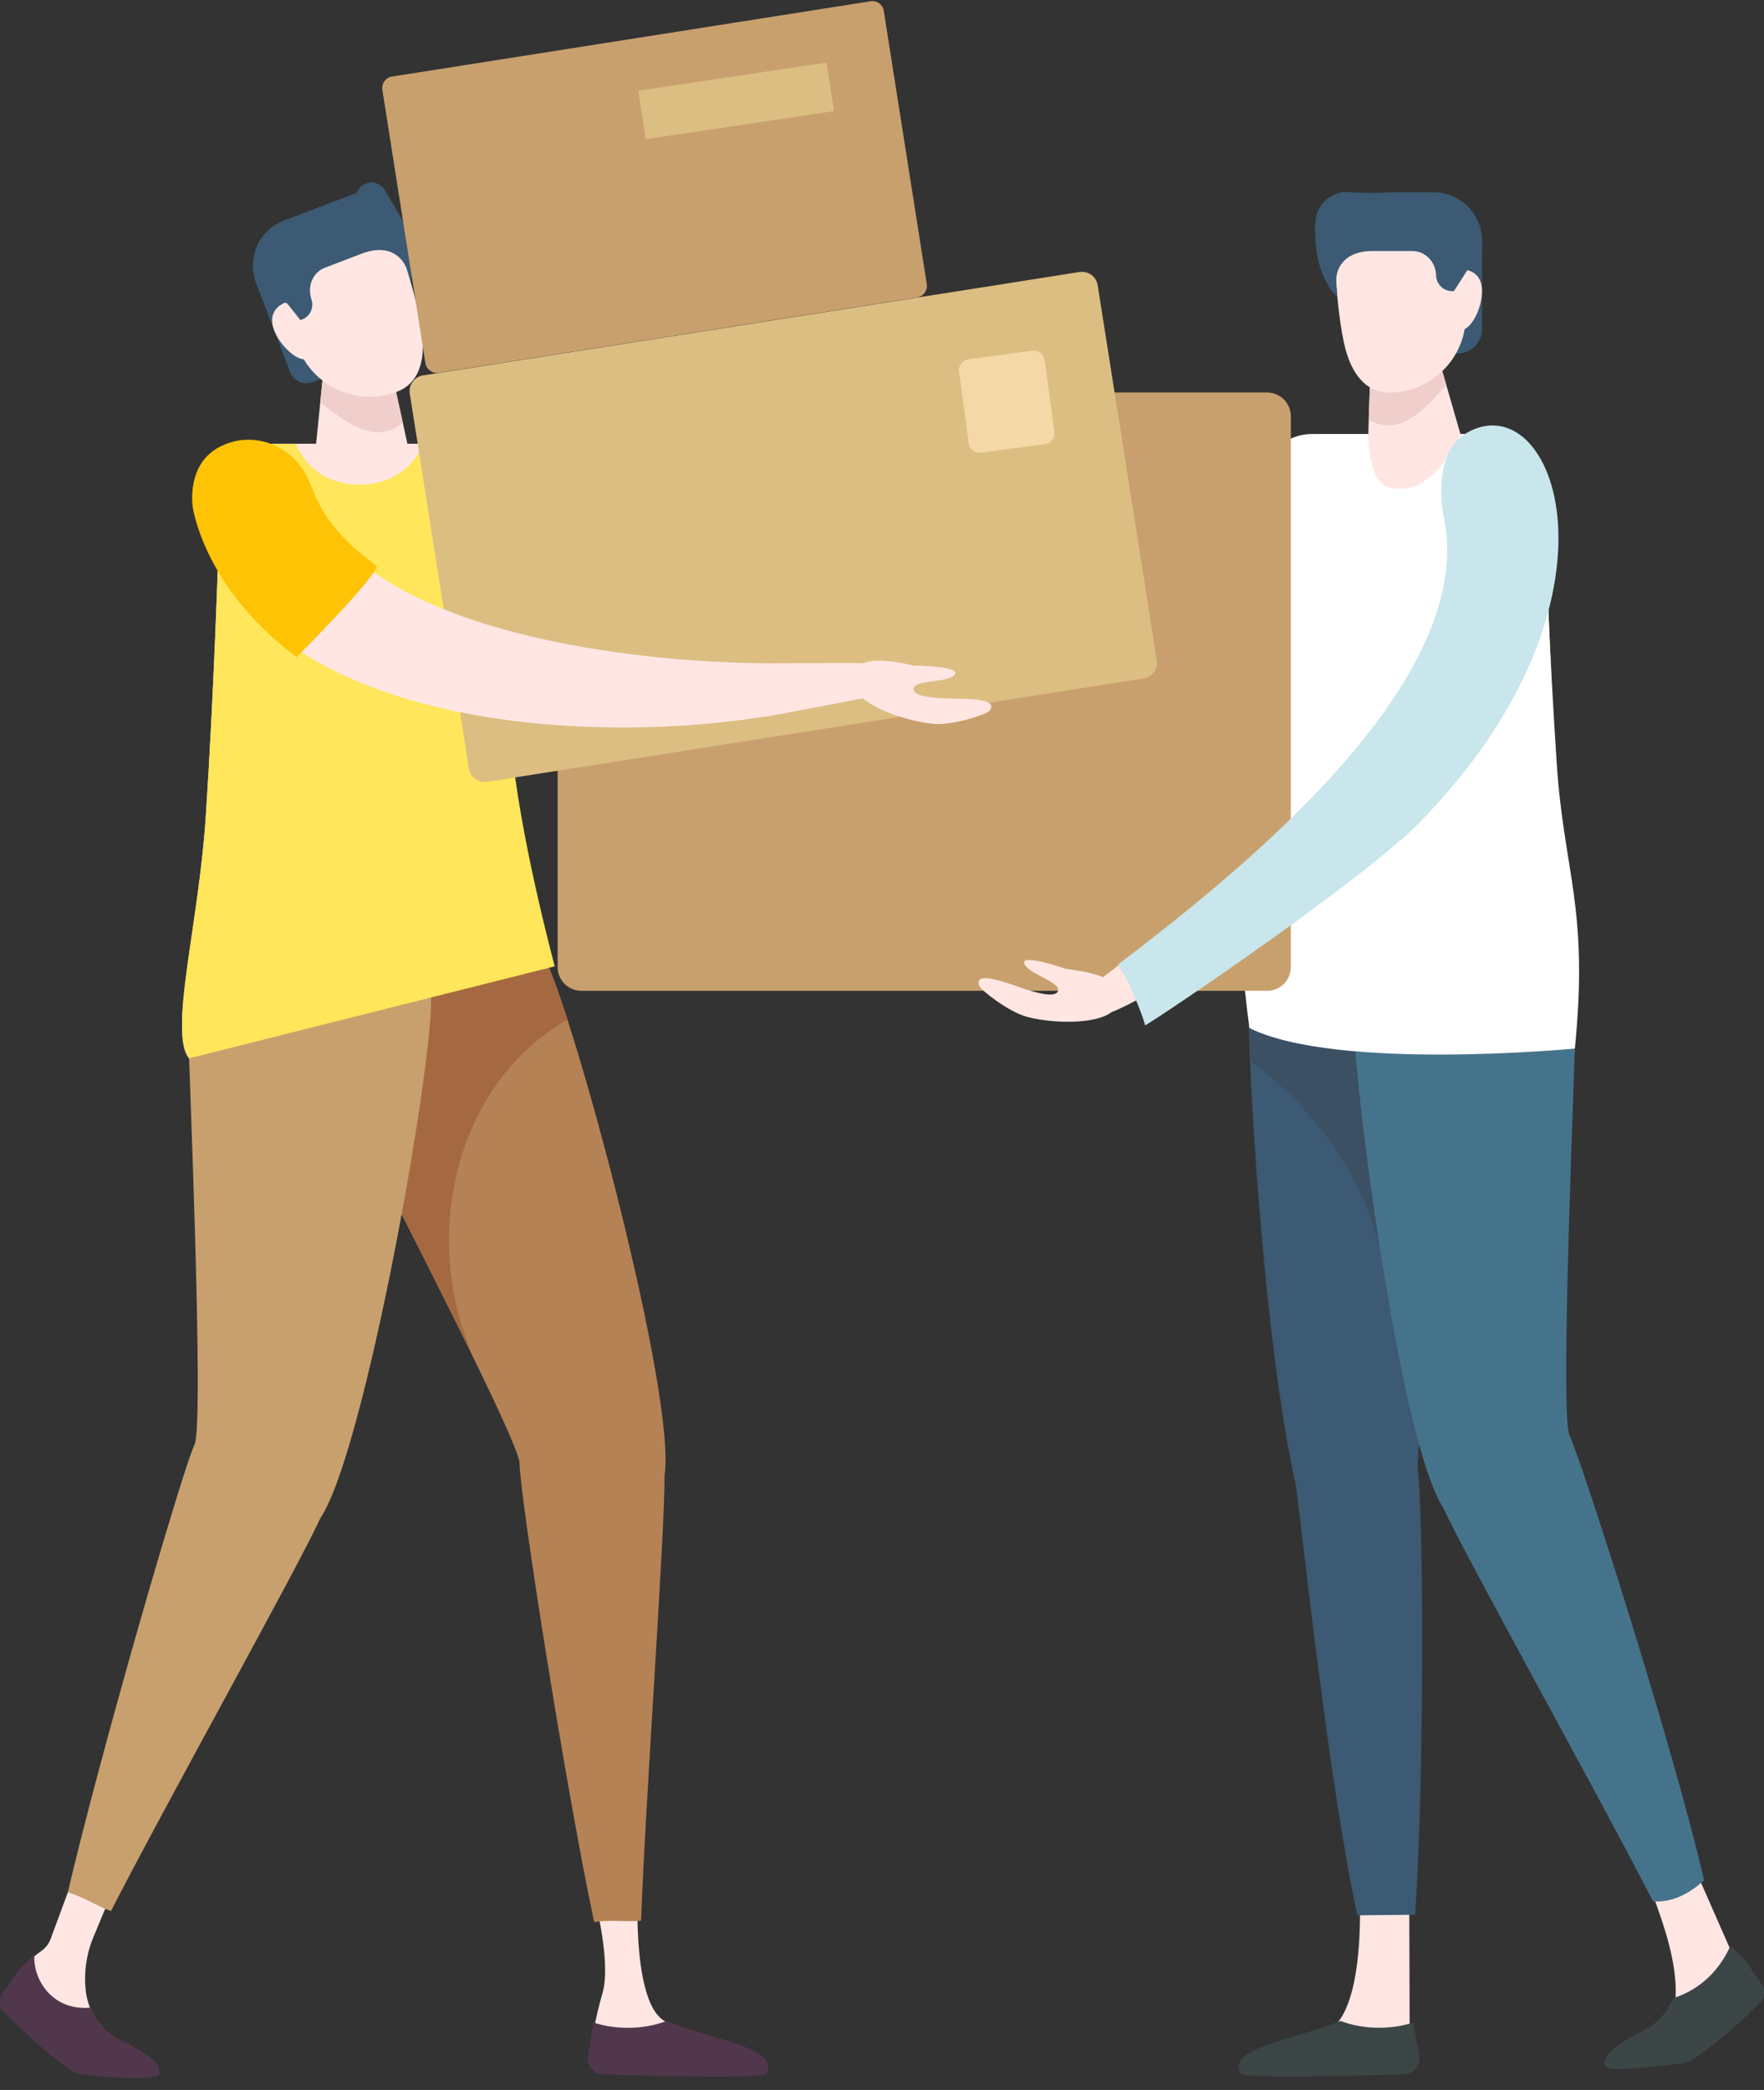 <svg id="OBJECTS" xmlns="http://www.w3.org/2000/svg" viewBox="0 0 220.48 261.22"><rect x="0" y="0" width="220.48" height="261.22" fill="#333333" stroke="none"/><style>.st0{fill:#3c5a73}.st1{fill:#ffe6e3}.st2{fill:#3c4646;stroke:#3c4646;stroke-width:.215;stroke-miterlimit:10}.st6{fill:#efcecb}.st7{fill:#c8a06e}.st9{fill:#50374b;stroke:#50374b;stroke-width:.215;stroke-miterlimit:10}.st13{fill:#41b4e6}.st15{fill:#dcbe82}</style><path class="st0" d="M157.57 60.48c-.91 8.33-4.27 21.99-10.58 31.12-6.99 10.23-16.74 11.9-28.26 8.39-1.18-.36-2.23.31-2.53 1.3-.28.93.15 1.9.98 2.33 28.15 14.59 48.09-11.32 54.06-41.14 1.79-8.95-11.76-11.68-13.56-2.71-.04.2-.07.4-.09.59l-.02.12z"/><path class="st1" d="M161.13 106.34c-2.68-.01-4.88-2.19-4.95-4.94-.08-3.24-.3-6.62-.02-10.06.97-11.94 1.95-24.12 2.51-31.12.27-3.38 3.02-5.97 6.32-5.97h21.46c3.56 0 6.47 2.9 6.57 6.55.25 8.85.8 25.22 1.75 40.06v.06c.19 2.97-2.06 5.51-4.96 5.5l-28.68-.08zM167.02 253.01c2.39-2.71 2.98-8.8 2.97-14.31-.01-3.26 4.14-4.66 6.15-2.09l.05 17.22c-3.3.91-7.1.91-9.17-.82z"/><path class="st2" d="M167.46 252.76c.03-.01.06-.03.09-.05 1.42.53 3.01.84 4.81.84 1.54 0 2.94-.22 4.2-.62l.71 3.98c.21 1.15-.65 2.22-1.82 2.25-5.59.17-19.9.55-20.29-.07-1.79-2.9 6.35-4.02 12.3-6.33z"/><path class="st0" d="M177.2 183.62c.73 5.22.85 38.7-.33 55.7l-7.21.07c-3.6-16.5-6.96-48.53-7.68-53.64-.01-.07-.01-.13-.02-.19-4.01-17.75-6-52.3-5.84-59.3.22-9.49 6.37-17.05 13.74-16.88 7.37.17 13.18 8 12.96 17.49-.13 5.95-5.97 54.27-5.62 56.75z"/><path d="M156.12 126.26c.22-9.49 6.37-17.05 13.74-16.88 7.37.17 13.18 8 12.96 17.49-.1 4.32-3.2 30.95-4.76 46.18-1.49-3.47-3.1-6.93-4.6-10.41-.67-12.12-7.55-22.97-17.22-30.04-.1-2.86-.15-5.06-.12-6.34z" fill="#3c5064"/><path class="st1" d="M209.37 250.38c.53-5.14-1.81-10.94-3.88-16.44 1.28-2.81 5.29-2.79 6.53.04l4.47 10.17c.15.33.16.73.01 1.06-1.48 3.25-5.02 4.93-7.13 5.17z"/><path class="st2" d="M205.44 253.91c1.74-.85 3.04-2.32 3.76-4.07 3.4-1.1 5.77-3.51 7.1-6.43.68.55 1.4 1.21 1.85 1.86.61.89 1.46 2.08 2.05 2.92.42.59.35 1.39-.17 1.9l-2.68 2.62c-.51.5-5.57 4.87-6.89 5.05-3.36.45-9.58 1.17-9.79.37-.35-1.38 2.32-3.03 4.77-4.22z"/><path d="M196.16 179.36c1.82 4.1 12.91 38.76 16.84 55.65-1.73 1.57-3.88 2.81-6.39 2.64-6.85-13.39-23.13-42.51-26.19-49.15-5.53-8.26-11.6-55.33-11.4-64.13.22-9.49 6.37-17.05 13.74-16.88 7.37.17 14.51 7.84 14.29 17.33-.13 6.14-2.12 51.77-.89 54.54z" fill="#46738c"/><path d="M163.97 54.25h7.05s-.08 5.85 2.49 6.63c4.49 1.36 7.78-3.74 9.03-6.63h4.23c3.34 0 6.07 2.64 6.17 5.98.25 8.7.64 19.98 1.63 35.14.9 13.72 4.03 18.01 2.27 35.69 0 0-29.85 2.84-40.68-2.57-1.64-12.47-2.07-25.04-1.06-37.15 1-12.05 2.02-24.35 2.59-31.32.28-3.27 3.01-5.77 6.28-5.77z" fill="#fff"/><path class="st0" d="M178.98 44.18h3.19c1.7 0 3.07-1.37 3.07-3.07V29.72h-6.26v14.46z"/><path class="st1" d="M171.02 54.25l3.79 1.56 7.73-1.56-3.32-11.49-7.85.97z"/><path class="st6" d="M171.37 43.73l7.85-.97 1.55 5.35c-1.76 1.98-4.37 5.06-7.22 5.06-.91 0-1.73-.26-2.48-.73l.3-8.71z"/><path class="st1" d="M173.62 49.07c5.3 0 9.59-4.3 9.59-9.59V28.79h-16.45s0 8.34 1.2 13.97c.89 4.23 2.96 6.31 5.66 6.31z"/><path class="st1" d="M180.42 37.45c0 2.09 1 3.78 2.23 3.78s2.59-2.73 2.59-4.82-1.36-2.73-2.59-2.73c-1.23 0-2.23 1.69-2.23 3.77z"/><path class="st0" d="M164.42 27.65c.14-2.19 2.08-3.83 4.26-3.64 1.38.12 3.08.17 4.96.03h5.55c3.34 0 6.04 2.7 6.04 6.04v1.29l-1.78 2.32-1.73 2.7h-.22c-1.08 0-1.97-.87-2-1.94-.04-1.7-1.32-3.08-3.02-3.08h-4.93c-3 0-4.56 1.61-4.56 3.86l.15 1.9c.02 0-3.17-2.65-2.72-9.48z"/><path class="st7" d="M158.38 123.84H72.66c-1.63 0-2.96-1.32-2.96-2.96V52.02c0-1.63 1.32-2.96 2.96-2.96h85.72c1.63 0 2.96 1.32 2.96 2.96v68.86c-.01 1.64-1.33 2.96-2.96 2.96z"/><path class="st1" d="M180.55 64.53c5.31 22.97-33.02 50.07-44.11 58.71l-.09.07c-.86.67-1.02 1.92-.34 2.78 1.52 1.95 3.66-.03 12.34-4.28 60.21-29.29 48.87-75.33 35.04-67.21-4.26 2.49-2.84 9.93-2.84 9.93z"/><path d="M139.7 120.59c14.36-10.97 45.53-35.39 40.68-56.39 0 0-1.44-7.53 2.88-10.06 10.98-6.45 21.52 20.55-5.72 48.55-7.08 7.28-32.88 24.67-34.41 25.47-.43-1.67-2.35-6.24-3.43-7.57z" fill="#c8e6eb"/><path class="st1" d="M133.27 121.11s5.77.55 6.19 2.36c.42 1.82.36 3.11-2.26 3.82-2.62.71-6.55.43-8.88-.21-2.32-.64-5.77-3.36-5.94-3.89-.64-1.94 3.45-.34 5.46.34 2.02.68 4.36 1.25 4.42.18.05-1.06-3.91-2.07-4.25-3.31-.35-1.25 5.26.71 5.26.71zM74.35 237.42s2.06 7.88.96 11.68c-.43 1.48-.8 3.05-1.09 4.56-.31 1.68-.65 3.27-.65 3.27-.21 1.15.65 2.22 1.82 2.25 5.59.17 19.9.55 20.29-.07 1.8-2.91-6.4-3.88-12.29-6.34-5.44-2.27-3.33-23-3.33-23l-5.71 7.65z"/><path class="st9" d="M83.39 252.77c-.03-.01-.06-.03-.09-.05-1.42.53-3.01.84-4.81.84-1.54 0-2.94-.22-4.2-.62l-.71 3.98c-.21 1.15.65 2.22 1.82 2.25 5.59.17 19.9.55 20.29-.07 1.79-2.9-6.34-4.02-12.3-6.33z"/><path d="M64.93 182.84c.09 4.49 5.74 40.43 9.33 57.39 2.34-.32 3.52.02 5.87-.16.54-15.03 2.97-48.3 2.93-55.61 1.52-9.82-11.08-56.84-14.98-64.72-4.21-8.51-14.81-10.95-21.42-7.68s-9.83 13.24-5.62 21.75c2.72 5.5 23.83 45.99 23.89 49.03z" fill="#b48255"/><path d="M58.58 168.11c-5.67-14.2-1.55-32.73 12.35-40.67-1.14-3.55-2.14-6.28-2.85-7.71-4.21-8.51-14.81-10.95-21.42-7.68-6.61 3.27-9.83 13.24-5.62 21.75 1.77 3.58 11.34 21.99 17.81 35.24-.09-.3-.19-.61-.27-.93z" fill="#a56941"/><path d="M71.13 74.48c-.01-.02-.02-.03-.04-.05-1.58-2.32-3.05-4.73-4.4-7.22-1.34-2.42-2.71-5.11-3.66-7.4l-.05-.11c-.08-.18-.16-.36-.26-.54-1.78-3.38-5.96-4.68-9.34-2.9-3.38 1.78-4.68 5.96-2.9 9.34 1.67 3.17 3.28 5.76 5.13 8.49 1.25 1.8 2.58 3.55 3.94 5.27 1.03-1.09 9.15-4 11.58-4.88z" fill="#7daf93"/><path class="st1" d="M65.03 120.5l-41.4 11.77c-2.56-2.97 1.18-16.49 2.09-30.21.98-14.83 1.54-31.21 1.8-40.05.11-3.65 3.09-6.55 6.75-6.55H56.3c3.4 0 6.22 2.59 6.5 5.97.58 7-1.48 19.48-.49 31.41 1 12.12 2.72 27.66 2.72 27.66z"/><path class="st13" d="M38.36 186.79c-2.94 6.64-27.24 57.98-29.22 56.49-1.72-1.29 12.23-56.07 15.18-62.71 2.94-6.64 8.47-10.63 12.35-8.91 3.87 1.71 4.63 8.49 1.69 15.13z"/><path class="st13" d="M51.45 125.59c.22 9.49-8.27 63.96-15.64 64.12-7.37.17-12.17-54.19-12.39-63.68-.22-9.49 6.92-17.16 14.29-17.32 7.38-.17 13.53 7.39 13.74 16.88z"/><path class="st1" d="M11.68 227.86l-5.35 14.48c-.22.6-.62 1.12-1.14 1.49-.85.61-2.18 1.64-2.86 2.63-.61.89-1.46 2.08-2.05 2.92-.42.59-.35 1.39.17 1.9l2.68 2.62c.51.5 5.57 4.87 6.89 5.05 3.36.45 9.37.98 9.58.18.36-1.37-2.04-2.81-4.45-4-2.43-1.19-4.1-3.53-4.42-6.22-.27-2.3.05-4.64.94-6.78l2.79-6.71-2.78-7.56z"/><path class="st9" d="M15.04 255.11c-1.74-.85-3.04-2.32-3.76-4.07-4.62.42-7.15-3.31-7.1-6.43-.68.55-1.4 1.21-1.85 1.86-.61.89-1.46 2.08-2.05 2.92-.42.59-.35 1.39.17 1.9l2.68 2.62c.51.5 5.57 5.06 6.89 5.24 3.36.45 9.58.8 9.79 0 .35-1.39-2.32-2.85-4.77-4.04z"/><path class="st7" d="M24.32 180.57c-1.82 4.1-11.91 39.06-15.84 55.95 2.25.7 3.18 1.51 5.39 2.34 6.85-13.39 23.13-42.5 26.19-49.14 5.53-8.26 14.02-56.19 13.82-64.98-.22-9.49-8.79-16.19-16.16-16.02-7.37.17-14.51 7.84-14.29 17.32.13 6.14 2.12 51.76.89 54.53z"/><path d="M56.5 55.47h-3.58c-1.25 2.89-3.88 5.11-7.98 5.11-4.1 0-6.73-2.23-7.98-5.11H33.7c-3.34 0-6.07 2.64-6.17 5.98-.25 8.7-.82 25.46-1.81 40.62-.9 13.72-4.65 26.47-2.09 30.21l45.71-11.5s-4.53-16.69-5.47-28.27c-.98-12.05-.52-24.29-1.09-31.26-.27-3.28-3-5.78-6.28-5.78z" fill="#ffe65a"/><path class="st0" d="M42.88 46.31l-3.81 1.45c-1.12.43-2.38-.13-2.81-1.26l-4.38-11.47 5.85-2.23 5.15 13.51z"/><path class="st1" d="M50.92 55.47l-11.53 1.18 1.2-11.9 7.89-.46z"/><path class="st6" d="M48.48 44.29l-7.9.46-.56 5.54c2.09 1.63 5.21 4.19 8.02 3.67.89-.16 1.66-.56 2.3-1.16l-1.86-8.51z"/><path class="st1" d="M49.63 48.96c-4.95 1.89-10.49-.59-12.38-5.54l-3.81-9.98 15.37-5.86s2.97 7.79 3.86 13.48c.67 4.26-.51 6.94-3.04 7.9z"/><path transform="rotate(-20.885 35.774 37.678)" class="st0" d="M34.23 36.98h3.09v1.4h-3.09z"/><path class="st1" d="M39.14 40.54c.74 1.95.41 3.88-.74 4.32-1.15.44-3.39-1.63-4.14-3.58-.74-1.95.29-3.04 1.44-3.48 1.16-.43 2.7.79 3.44 2.74z"/><path class="st0" d="M51.45 31.27c-.11-1.38-.54-2.72-1.24-3.91l-2.1-3.58c-.38-.65-1.11-1.03-1.86-.96-.75.07-1.4.57-1.66 1.28l-9.09 3.46c-3.12 1.19-4.68 4.68-3.49 7.8l.46 1.21 3.45 1.38 1.63 2.07.2-.08c1-.38 1.52-1.49 1.18-2.5-.54-1.63.11-3.38 1.71-3.99l4.6-1.76c2.8-1.07 4.83-.12 5.63 1.98l.53 1.83.05-4.23z"/><path class="st15" d="M134.92 34L52.88 46.92c-1.09.17-1.83 1.19-1.66 2.28l7.38 46.86c.17 1.09 1.19 1.83 2.28 1.66l82.04-12.92c1.09-.17 1.83-1.19 1.66-2.28l-7.38-46.86c-.17-1.09-1.19-1.83-2.28-1.66z"/><path class="st7" d="M108.8.16L49 9.57c-.79.12-1.33.87-1.21 1.66l5.38 34.15c.12.79.87 1.33 1.66 1.21l59.8-9.42c.79-.12 1.33-.87 1.21-1.66l-5.38-34.15c-.12-.79-.86-1.33-1.66-1.2z"/><path class="st1" d="M38.65 61.66c0-.06-.01-.11-.03-.17 5.95 17.64 41.51 21.74 60.13 21.4 3.59 0 7.2-.05 10.83.01 2.54.04 2.78 3.44.49 3.92-3.6.76-7.22 1.41-10.85 2.11-26.8 5.26-69.33 1.22-74.23-25.26-1.32-9.03 12.34-11.04 13.66-2.01z"/><path d="M47 70.66c-6.74-4.76-7.93-9.55-7.95-9.67l.04.22-.54-1.25c-1.74-4-6.34-6.07-10.38-4.44-.06.02-.12.05-.18.08-4.88 2.04-3.89 7.81-3.89 7.81.12.8 1.75 10.32 12.97 18.73-.01-.01 10.84-10.84 9.93-11.48z" fill="#ffc305"/><path class="st1" d="M114.15 83.18s-5.61-1.45-6.62.12c-1.01 1.57-1.4 2.8.82 4.36 2.22 1.55 6.02 2.63 8.42 2.82 2.4.19 6.56-1.2 6.91-1.64 1.27-1.61-3.12-1.49-5.25-1.54-2.13-.05-4.53-.31-4.21-1.33.31-1.02 4.38-.62 5.12-1.67.74-1.06-5.19-1.12-5.19-1.12z"/><path transform="rotate(-8.5 91.994 12.61)" class="st15" d="M80.11 9.55h23.8v6.13h-23.8z"/><path d="M130.6 55.51l-7.98 1.07c-.75.1-1.44-.43-1.54-1.18l-1.21-8.96c-.1-.75.43-1.44 1.18-1.54l7.98-1.07c.75-.1 1.44.43 1.54 1.18l1.21 8.96c.1.75-.43 1.44-1.18 1.54z" fill="#f4d8a6"/></svg>